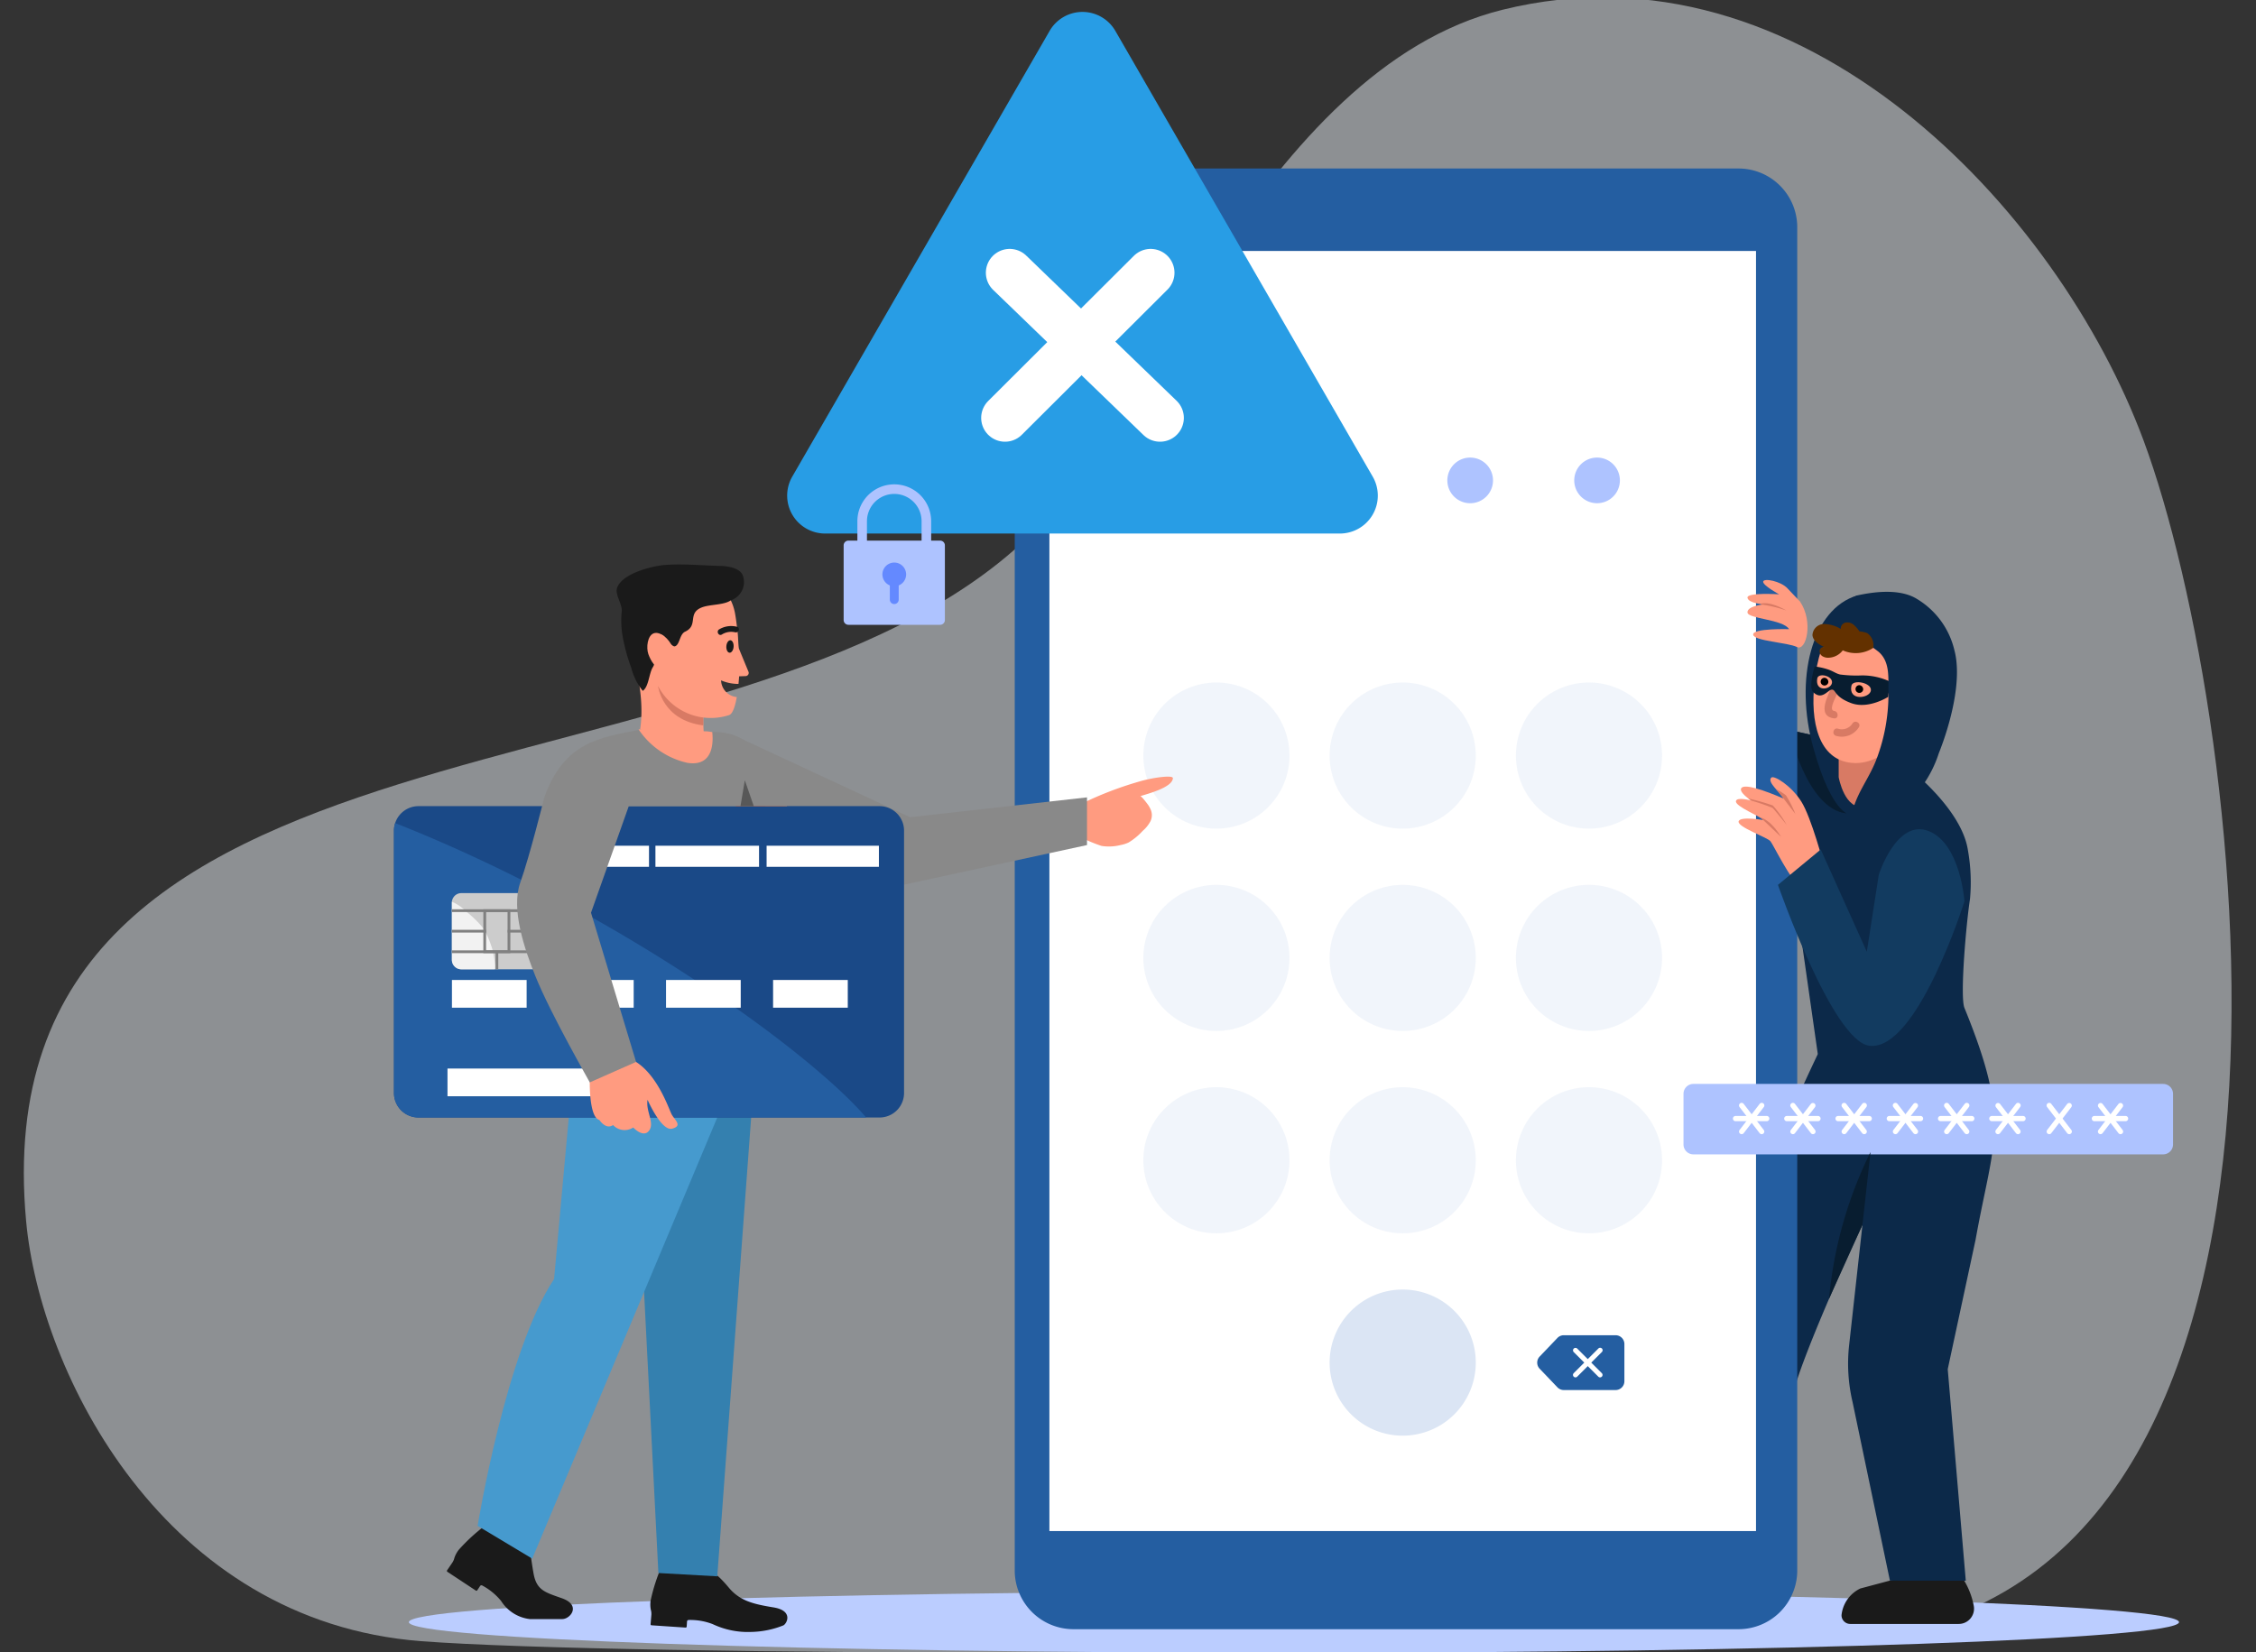 <svg xmlns="http://www.w3.org/2000/svg" xmlns:xlink="http://www.w3.org/1999/xlink" width="284" height="208" viewBox="0 0 284 208">
  <rect x="0" y="0" width="284" height="208" fill="#333333" stroke="none"/>
  <defs>
    <clipPath id="clip-path">
      <rect id="Rectangle_1457" data-name="Rectangle 1457" width="284" height="208" transform="translate(309 1121)" fill="#fff" stroke="#707070" stroke-width="1"/>
    </clipPath>
  </defs>
  <g id="Mask_Group_25" data-name="Mask Group 25" transform="translate(-309 -1121)" clip-path="url(#clip-path)">
    <g id="Group_55473" data-name="Group 55473">
      <path id="Path_1641" data-name="Path 1641" d="M.289,154.085c1.764,19.162,17.361,50.388,49.729,52.878,24.628,1.895,128.964,2.1,178.142-.271,66.093-3.189,51.73-115.741,38.7-150.87C256.048,26.66,223.823-7.75,186.169,1.549c-30.242,7.469-45.834,53.011-59.7,66.365C89.585,103.444-5.915,86.683.289,154.085" transform="translate(312 1120.675)" fill="#edf3fa" opacity="0.48"/>
      <g id="Group_54621" data-name="Group 54621" transform="translate(352.361 1122.501)">
        <path id="Path_893" data-name="Path 893" d="M294.422,1660.7c0,2.132-49.884,3.861-111.42,3.861s-111.419-1.728-111.419-3.861,49.884-3.861,111.419-3.861,111.42,1.728,111.42,3.861" transform="translate(-63.474 -1457.958)" fill="#bbcdff"/>
        <path id="Path_894" data-name="Path 894" d="M1556.987,1081.649c-.577,1.474-2.936-5.24-3.207-4.791-1.953,3.259-9.988,21.118-10.9,25.651l-2.388,5.046c-2.517,12.44-3.875,17.929-3.875,17.929l-1.539-.1c-2.645-20.46,2.951-45.515,6.764-55.531l.6-2.354c.857-2.243,3.6-7.991,3.6-7.991,2.628,1.465,3.935,5.708,3.935,5.708l6.982,1.819a20.406,20.406,0,0,1,.028,14.618" transform="translate(-1360.566 -928.292)" fill="#0c2949"/>
        <path id="Path_895" data-name="Path 895" d="M1670.908,1641.932l-4.913,1.311a4.2,4.2,0,0,0-2.372,3.365,1.1,1.1,0,0,0,1.1,1.1h13.651a1.927,1.927,0,0,0,1.893-2.308,9.681,9.681,0,0,0-1.4-3.465Z" transform="translate(-1475.162 -1444.74)" fill="#1a1a1a"/>
        <path id="Path_896" data-name="Path 896" d="M1588.733,754.565l-3.505,16.3L1587.5,797.5l-9.551-.011-4.7-22.476a21.072,21.072,0,0,1-.436-7.164l2.695-24.317c-2.966-3.461-2.614-3.4-4.293-5.49-.389-.486-.888-1.084-1.564-1.872-.025-.031-.053-.062-.081-.1l-.7-4.882-1.838-12.864-1.714-12-.2-1.38-4.6-3.9-.386-11.8,8.35,1.857,4.265,2.614,7.873,1.735s6.405,4.994,7.153,10.1a23.125,23.125,0,0,1,.26,6.1c-.44,2.748-1.3,12.262-.7,13.734,5.893,14.435,3.661,16.545,1.4,29.182" transform="translate(-1383.395 -599.975)" fill="#0c2949"/>
        <path id="Path_897" data-name="Path 897" d="M1605.48,699.337s2.181,9.955,7.2,10.5l-3.993-9.787Z" transform="translate(-1423.606 -608.926)" fill="#081d30"/>
        <path id="Path_898" data-name="Path 898" d="M835.984,75.279H752.261a7.392,7.392,0,0,0-7.392,7.392V251.8a7.392,7.392,0,0,0,7.392,7.392h83.723a7.392,7.392,0,0,0,7.392-7.392V82.671a7.392,7.392,0,0,0-7.392-7.392" transform="translate(-660.488 -55.564)" fill="#245ea1"/>
        <path id="Path_1642" data-name="Path 1642" d="M0,0H88.953V161.174H0Z" transform="translate(88.744 30.098)" fill="#fff"/>
        <path id="Path_899" data-name="Path 899" d="M949.362,399.442a2.873,2.873,0,1,1-2.873-2.873,2.873,2.873,0,0,1,2.873,2.873" transform="translate(-836.719 -340.457)" fill="#fe500d"/>
        <path id="Path_900" data-name="Path 900" d="M1090.36,399.442a2.873,2.873,0,1,1-2.874-2.873,2.874,2.874,0,0,1,2.874,2.873" transform="translate(-961.744 -340.457)" fill="#fe500d"/>
        <path id="Path_901" data-name="Path 901" d="M1231.357,399.442a2.874,2.874,0,1,1-2.874-2.873,2.873,2.873,0,0,1,2.874,2.873" transform="translate(-1086.768 -340.457)" fill="#aec3ff"/>
        <path id="Path_902" data-name="Path 902" d="M1372.357,399.442a2.873,2.873,0,1,1-2.873-2.873,2.873,2.873,0,0,1,2.873,2.873" transform="translate(-1211.796 -340.457)" fill="#aec3ff"/>
        <path id="Path_905" data-name="Path 905" d="M1630.283,549.745c-5.765,1.69-7.977,10.532-5.538,19.243s4.8,8.419,4.8,8.419l1.459-25.972Z" transform="translate(-1439.819 -476.28)" fill="#0c2949"/>
        <g id="Group_54625" data-name="Group 54625" transform="translate(100.569 84.433)" opacity="0.377">
          <path id="Path_903" data-name="Path 903" d="M906.168,655.767a9.2,9.2,0,1,1-9.2-9.2,9.2,9.2,0,0,1,9.2,9.2" transform="translate(-887.768 -646.567)" fill="#dbe5f4"/>
          <path id="Path_904" data-name="Path 904" d="M1113.18,655.767a9.2,9.2,0,1,1-9.2-9.2,9.2,9.2,0,0,1,9.2,9.2" transform="translate(-1071.329 -646.567)" fill="#dbe5f4"/>
          <path id="Path_906" data-name="Path 906" d="M1320.193,655.767a9.2,9.2,0,1,1-9.2-9.2,9.2,9.2,0,0,1,9.2,9.2" transform="translate(-1254.891 -646.567)" fill="#dbe5f4"/>
          <path id="Path_907" data-name="Path 907" d="M906.168,880.661a9.2,9.2,0,1,1-9.2-9.2,9.2,9.2,0,0,1,9.2,9.2" transform="translate(-887.768 -845.984)" fill="#dbe5f4"/>
          <path id="Path_908" data-name="Path 908" d="M1113.18,880.661a9.2,9.2,0,1,1-9.2-9.2,9.2,9.2,0,0,1,9.2,9.2" transform="translate(-1071.329 -845.984)" fill="#dbe5f4"/>
          <path id="Path_909" data-name="Path 909" d="M1320.193,880.661a9.2,9.2,0,1,1-9.2-9.2,9.2,9.2,0,0,1,9.2,9.2" transform="translate(-1254.891 -845.984)" fill="#dbe5f4"/>
          <path id="Path_910" data-name="Path 910" d="M906.168,1105.554a9.2,9.2,0,1,1-9.2-9.2,9.2,9.2,0,0,1,9.2,9.2" transform="translate(-887.768 -1045.4)" fill="#dbe5f4"/>
          <path id="Path_911" data-name="Path 911" d="M1113.18,1105.554a9.2,9.2,0,1,1-9.2-9.2,9.2,9.2,0,0,1,9.2,9.2" transform="translate(-1071.329 -1045.4)" fill="#dbe5f4"/>
          <path id="Path_912" data-name="Path 912" d="M1320.193,1105.554a9.2,9.2,0,1,1-9.2-9.2,9.2,9.2,0,0,1,9.2,9.2" transform="translate(-1254.891 -1045.4)" fill="#dbe5f4"/>
        </g>
        <path id="Path_913" data-name="Path 913" d="M1113.18,1330.448a9.2,9.2,0,1,1-9.2-9.2,9.2,9.2,0,0,1,9.2,9.2" transform="translate(-970.76 -1160.385)" fill="#dbe5f4"/>
        <path id="Path_914" data-name="Path 914" d="M1335.312,1378.9h-6.521a1.108,1.108,0,0,1-.8-.343l-2.238-2.342a1.109,1.109,0,0,1,0-1.532l2.238-2.342a1.109,1.109,0,0,1,.8-.343h6.521a1.109,1.109,0,0,1,1.109,1.109v4.684a1.109,1.109,0,0,1-1.109,1.109" transform="translate(-1175.293 -1205.382)" fill="#245ea1"/>
        <path id="Path_915" data-name="Path 915" d="M1368.627,1389.76a.311.311,0,0,1-.22-.091l-3.1-3.1a.312.312,0,0,1,.441-.441l3.1,3.1a.312.312,0,0,1-.22.532" transform="translate(-1210.562 -1217.836)" fill="#fff"/>
        <path id="Path_916" data-name="Path 916" d="M1660.473,684.556v2.8s.768,4.338,3.354,3.661,5.716-3.518,5.716-3.518-2.546-1.472-.994-6.365-3.3.676-3.3.676Z" transform="translate(-1472.369 -591.002)" fill="#d87a64"/>
        <path id="Path_917" data-name="Path 917" d="M1365.529,1389.76a.312.312,0,0,1-.22-.532l3.1-3.1a.312.312,0,1,1,.441.441l-3.1,3.1a.31.31,0,0,1-.22.091" transform="translate(-1210.561 -1217.836)" fill="#fff"/>
        <path id="Path_918" data-name="Path 918" d="M1645.387,575.213c-.628,5.343-4.341,9.3-8.292,8.833s-5.151-5-4.523-10.339,2.845-9.473,6.8-9.008,6.646,5.172,6.018,10.515" transform="translate(-1447.489 -489.508)" fill="#ff9b80"/>
        <path id="Path_919" data-name="Path 919" d="M1557.353,762.874s-1.57-5.992-2.852-8.017-3.424-3.311-3.76-3.017c-.654.572,1.327,2.053,1.529,2.645-2.428-1.033-4.784-1.849-5.28-1.354s1.209,1.612,1.209,1.612-1.805-.505-1.922.062c-.14.681,3.13,1.922,3.441,2.387,0,0-2.871-.5-3.1.15-.252.713,3.6,2.02,4,2.516s2.293,4.556,4.215,6.478,2.521-3.461,2.521-3.461" transform="translate(-1371.106 -655.444)" fill="#ff9b80"/>
        <path id="Path_920" data-name="Path 920" d="M1591.823,766.383l1.488,1.942a14.431,14.431,0,0,0-1.178-2.335,5.977,5.977,0,0,0-1.254-.774Z" transform="translate(-1410.659 -667.342)" fill="#d87a64"/>
        <path id="Path_921" data-name="Path 921" d="M1560.416,775.74a27.677,27.677,0,0,1,2.681.914c.2.17,1.782,2.139,1.782,2.139a14.688,14.688,0,0,0-1.736-2.433,25.344,25.344,0,0,0-3.093-.883Z" transform="translate(-1383.323 -676.44)" fill="#d87a64"/>
        <path id="Path_922" data-name="Path 922" d="M1573.335,796.614l2.325,2.2s-1.135-2.063-2.644-2.465Z" transform="translate(-1394.819 -694.948)" fill="#d87a64"/>
        <path id="Path_923" data-name="Path 923" d="M1605.649,815.3l-1.51,9.71-5.8-12.868-5.388,4.456s6.865,19.677,11.508,20.254c6.026.748,11.973-18.192,11.973-18.192s-.5-7.279-4.52-8.844-6.261,5.484-6.261,5.484" transform="translate(-1412.493 -706.684)" fill="#123b60"/>
        <path id="Path_924" data-name="Path 924" d="M1565.71,535.356s-.719-.729-1.57-1.648-2.995-1.327-3.063-.851,2.008,1.6,2.008,1.6-4.118-.274-3.982.44,2.076.817,2.076.817-2.116.2-2.079,1.021,4.461.851,5.244,2.11c0,0-4.594-.136-4.526.681s4.356.987,5.513,1.565,2.117-3.177.379-5.737" transform="translate(-1382.479 -461.128)" fill="#ff9b80"/>
        <path id="Path_925" data-name="Path 925" d="M1645.777,646.6c-.491,1.2-2.134,3.949.181,4.236.6.074.59-.862,0-.935-.664-.082.074-1.469.17-1.7l.55-1.349c.227-.557-.677-.8-.9-.248" transform="translate(-1458.429 -561.889)" fill="#d87a64"/>
        <path id="Path_926" data-name="Path 926" d="M1630.462,628.783a8.2,8.2,0,0,1,1.492.306c.855.26,1.124.559,1.714.7a15.742,15.742,0,0,0,2.726.117,8.2,8.2,0,0,1,3.635.814c0,.592-.3,1.289-.3,1.881,0,0-2.466,1.591-4.635.8s-1.929-1.7-2.447-1.706-1.252,1.424-2.379.3c-.6-.6.191-3.209.191-3.209" transform="translate(-1445.387 -546.365)" fill="#081d30"/>
        <path id="Path_927" data-name="Path 927" d="M1640.064,547.58c-.3.231,1.971-1.266,2.359-1.351,2.354-.517,5.46-.833,7.526.467a10.276,10.276,0,0,1,4.683,6.439c1.006,3.766-.535,9.387-1.973,12.994a14.66,14.66,0,0,1-3.271,5.547c-1.74,1.849-5.243,2.509-7.7,2.216.615-2.882,2.2-4.489,3.214-7.244a23.152,23.152,0,0,0,1.43-8c-.054-1.89.268-3.978-1.212-5.289-2.4-1.947-5.332-2.917-7.66.2a4.7,4.7,0,0,1,.391-2.066,10.238,10.238,0,0,1,2.212-3.91" transform="translate(-1451.96 -472.765)" fill="#0c2949"/>
        <path id="Path_928" data-name="Path 928" d="M2054.453,617.035H1995.32a1.246,1.246,0,0,1-1.246-1.246v-6.378a1.246,1.246,0,0,1,1.246-1.246h59.133a1.246,1.246,0,0,1,1.246,1.246v6.378a1.246,1.246,0,0,1-1.246,1.246" transform="translate(-1825.505 -473.191)" fill="#aec3ff"/>
        <path id="Path_929" data-name="Path 929" d="M2056.135,633.214a.329.329,0,0,1-.261-.531l2.52-3.275a.329.329,0,1,1,.522.4l-2.519,3.275a.328.328,0,0,1-.261.129" transform="translate(-1880.244 -491.913)" fill="#fff"/>
        <path id="Path_930" data-name="Path 930" d="M2058.656,633.214a.329.329,0,0,1-.261-.129l-2.52-3.275a.329.329,0,1,1,.522-.4l2.519,3.275a.329.329,0,0,1-.26.531" transform="translate(-1880.244 -491.914)" fill="#fff"/>
        <path id="Path_931" data-name="Path 931" d="M2053.246,644.4h-3.927a.329.329,0,0,1,0-.659h3.927a.329.329,0,1,1,0,.659" transform="translate(-1874.2 -504.732)" fill="#fff"/>
        <path id="Path_932" data-name="Path 932" d="M2113.1,633.214a.329.329,0,0,1-.26-.53l2.519-3.275a.329.329,0,0,1,.522.4l-2.519,3.275a.328.328,0,0,1-.261.129" transform="translate(-1930.757 -491.913)" fill="#fff"/>
        <path id="Path_933" data-name="Path 933" d="M2115.623,633.214a.327.327,0,0,1-.261-.129l-2.519-3.275a.329.329,0,1,1,.522-.4l2.52,3.275a.33.33,0,0,1-.261.53" transform="translate(-1930.757 -491.914)" fill="#fff"/>
        <path id="Path_934" data-name="Path 934" d="M2110.21,644.4h-3.927a.329.329,0,0,1,0-.659h3.927a.329.329,0,1,1,0,.659" transform="translate(-1924.71 -504.732)" fill="#fff"/>
        <path id="Path_935" data-name="Path 935" d="M2170.068,633.214a.329.329,0,0,1-.26-.531l2.519-3.275a.329.329,0,1,1,.522.4l-2.519,3.275a.328.328,0,0,1-.261.129" transform="translate(-1981.269 -491.913)" fill="#fff"/>
        <path id="Path_936" data-name="Path 936" d="M2172.589,633.214a.328.328,0,0,1-.261-.129l-2.52-3.275a.329.329,0,1,1,.522-.4l2.52,3.275a.33.33,0,0,1-.261.531" transform="translate(-1981.27 -491.914)" fill="#fff"/>
        <path id="Path_937" data-name="Path 937" d="M2167.178,644.4h-3.927a.329.329,0,0,1,0-.659h3.927a.329.329,0,1,1,0,.659" transform="translate(-1975.225 -504.732)" fill="#fff"/>
        <path id="Path_938" data-name="Path 938" d="M2227.036,633.214a.329.329,0,0,1-.261-.53l2.519-3.275a.329.329,0,0,1,.522.4l-2.52,3.275a.328.328,0,0,1-.261.129" transform="translate(-2031.783 -491.913)" fill="#fff"/>
        <path id="Path_939" data-name="Path 939" d="M2229.556,633.214a.329.329,0,0,1-.261-.129l-2.519-3.275a.329.329,0,1,1,.522-.4l2.52,3.275a.33.33,0,0,1-.261.53" transform="translate(-2031.783 -491.914)" fill="#fff"/>
        <path id="Path_940" data-name="Path 940" d="M2224.143,644.4h-3.927a.329.329,0,0,1,0-.659h3.927a.329.329,0,1,1,0,.659" transform="translate(-2025.736 -504.732)" fill="#fff"/>
        <path id="Path_941" data-name="Path 941" d="M2284,633.214a.329.329,0,0,1-.261-.53l2.519-3.275a.329.329,0,1,1,.522.4l-2.519,3.275a.329.329,0,0,1-.261.129" transform="translate(-2082.295 -491.913)" fill="#fff"/>
        <path id="Path_942" data-name="Path 942" d="M2286.52,633.214a.328.328,0,0,1-.261-.129l-2.519-3.275a.329.329,0,1,1,.522-.4l2.519,3.275a.329.329,0,0,1-.261.53" transform="translate(-2082.295 -491.914)" fill="#fff"/>
        <path id="Path_943" data-name="Path 943" d="M2281.111,644.4h-3.927a.329.329,0,1,1,0-.659h3.927a.329.329,0,0,1,0,.659" transform="translate(-2076.251 -504.732)" fill="#fff"/>
        <path id="Path_944" data-name="Path 944" d="M2340.966,633.214a.33.33,0,0,1-.261-.531l2.52-3.275a.329.329,0,1,1,.522.4l-2.519,3.275a.329.329,0,0,1-.261.129" transform="translate(-2132.807 -491.913)" fill="#fff"/>
        <path id="Path_945" data-name="Path 945" d="M2343.486,633.214a.328.328,0,0,1-.261-.129l-2.52-3.275a.329.329,0,0,1,.522-.4l2.519,3.275a.329.329,0,0,1-.261.531" transform="translate(-2132.807 -491.914)" fill="#fff"/>
        <path id="Path_946" data-name="Path 946" d="M2338.075,644.4h-3.927a.329.329,0,1,1,0-.659h3.927a.329.329,0,1,1,0,.659" transform="translate(-2126.762 -504.732)" fill="#fff"/>
        <path id="Path_947" data-name="Path 947" d="M2397.932,633.214a.329.329,0,0,1-.261-.53l2.52-3.275a.329.329,0,0,1,.522.4l-2.52,3.275a.329.329,0,0,1-.261.129" transform="translate(-2183.32 -491.913)" fill="#fff"/>
        <path id="Path_948" data-name="Path 948" d="M2400.453,633.214a.329.329,0,0,1-.261-.129l-2.519-3.275a.329.329,0,1,1,.522-.4l2.519,3.275a.329.329,0,0,1-.261.53" transform="translate(-2183.321 -491.914)" fill="#fff"/>
        <path id="Path_949" data-name="Path 949" d="M2395.04,644.4h-3.927a.329.329,0,1,1,0-.659h3.927a.329.329,0,1,1,0,.659" transform="translate(-2141.174 -524.627)" fill="#fff"/>
        <path id="Path_950" data-name="Path 950" d="M2454.9,633.214a.33.33,0,0,1-.261-.531l2.52-3.275a.329.329,0,0,1,.522.4l-2.52,3.275a.329.329,0,0,1-.261.129" transform="translate(-2233.833 -491.913)" fill="#fff"/>
        <path id="Path_951" data-name="Path 951" d="M2457.417,633.214a.328.328,0,0,1-.261-.129l-2.52-3.275a.329.329,0,0,1,.522-.4l2.52,3.275a.33.33,0,0,1-.261.531" transform="translate(-2233.833 -491.914)" fill="#fff"/>
        <path id="Path_952" data-name="Path 952" d="M2452.008,644.4h-3.927a.329.329,0,1,1,0-.659h3.927a.329.329,0,1,1,0,.659" transform="translate(-2227.788 -504.732)" fill="#fff"/>
        <path id="Path_978" data-name="Path 978" d="M771.662,106.686" transform="translate(-684.245 -67.957)" fill="#0c2949"/>
        <path id="Path_980" data-name="Path 980" d="M1636.441,638.95c.132-.752,1.959-.341,1.853.542s-2.164,1.23-1.853-.542" transform="translate(-1451.031 -555.032)" fill="#ff9b80"/>
        <path id="Path_981" data-name="Path 981" d="M1674.305,646.684c.175-.842,2.588-.382,2.448.607s-2.86,1.377-2.448-.607" transform="translate(-1484.596 -561.848)" fill="#ff9b80"/>
        <path id="Path_982" data-name="Path 982" d="M341.333,1629.8a22.846,22.846,0,0,0-1.345,4.23,3.479,3.479,0,0,0,.026,1.128,1.829,1.829,0,0,1,.072.628l-.1,1.2a.129.129,0,0,0,.12.139l4.288.288a.129.129,0,0,0,.137-.12l.043-.65a.2.2,0,0,1,.194-.186,7.849,7.849,0,0,1,3.03.517,10.35,10.35,0,0,0,4.808.989,11.525,11.525,0,0,0,4.078-.819c.451-.192,1.337-1.854-1.227-2.273s-4.24-.828-5.634-2.5-2.292-2.272-2.825-2.061-5.668-.509-5.668-.509" transform="translate(-301.448 -1433.987)" fill="#1a1a1a"/>
        <path id="Path_983" data-name="Path 983" d="M118.583,1584.048a22.848,22.848,0,0,0-3.259,3.014,3.479,3.479,0,0,0-.534.994,1.83,1.83,0,0,1-.247.582l-.677.995a.129.129,0,0,0,.035.18l3.587,2.368a.129.129,0,0,0,.178-.036l.359-.543a.2.2,0,0,1,.26-.065,7.847,7.847,0,0,1,2.38,1.946,4.955,4.955,0,0,0,3.613,2.286h4.09c1.015,0,2.424-1.738-.023-2.613-2.075-.743-3.2-.969-3.59-3.113s-.364-3.286-.932-3.365-5.24-2.627-5.24-2.627" transform="translate(-100.946 -1393.414)" fill="#1a1a1a"/>
        <path id="Path_984" data-name="Path 984" d="M336.578,1085.462l-4.638,62.82-7.414-.417-3.111-61.1Z" transform="translate(-285.005 -951.309)" fill="#3480af"/>
        <path id="Path_985" data-name="Path 985" d="M178.249,1099.538l-23.4,55.8-6.876-4.125s3.575-22,9.626-31.078l2.2-24.2Z" transform="translate(-131.208 -960.594)" fill="#469ace"/>
        <path id="Path_986" data-name="Path 986" d="M825.842,753.641c.133-.042.772.806.868.931a3.251,3.251,0,0,1,.482.838,1.753,1.753,0,0,1-.062,1.391,4.148,4.148,0,0,1-.981,1.215,7.906,7.906,0,0,1-1.773,1.459,3.984,3.984,0,0,1-.965.31,5.982,5.982,0,0,1-2.437.121,17.915,17.915,0,0,1-2.273-.924c-.083-.033-.169-.062-.255-.092-.009-.062-.015-.125-.021-.184-.228-1.983.4-2.735.095-4.14a43.793,43.793,0,0,1,7.174-2.759c1.624-.495,4.285-.865,4.261-.433-.056,1.156-3.049,1.935-4.113,2.267" transform="translate(-725.665 -654.898)" fill="#ff9b80"/>
        <path id="Path_987" data-name="Path 987" d="M438.594,707.9l21.521,10.01,22.272-2.5v6.006l-24.274,5.255-15.265-7.507Z" transform="translate(-388.909 -616.516)" fill="#898989"/>
        <path id="Path_988" data-name="Path 988" d="M437.565,775.886c2.205,3.687,6.618,12.359,3.689,14.33s-10.632-15.372-10.632-15.372Z" transform="translate(-381.84 -675.879)" fill="#fe500d"/>
        <path id="Path_989" data-name="Path 989" d="M119.24,787.072V820.1a3.087,3.087,0,0,1-3.086,3.086H58.112a3.087,3.087,0,0,1-3.086-3.086V787.072a3.019,3.019,0,0,1,.152-.957,3.087,3.087,0,0,1,2.934-2.132h58.042a3.087,3.087,0,0,1,3.086,3.089" transform="translate(-48.793 -683.983)" fill="#1a4987"/>
        <path id="Path_990" data-name="Path 990" d="M114.471,839.875H58.112a3.087,3.087,0,0,1-3.086-3.086V803.761a3.017,3.017,0,0,1,.152-.957c27.882,11.027,52.276,28.86,59.293,37.071" transform="translate(-48.793 -700.672)" fill="#245ea1"/>
        <rect id="Rectangle_1083" data-name="Rectangle 1083" width="23.494" height="3.49" transform="translate(12.972 133.037)" fill="#fff"/>
        <rect id="Rectangle_1084" data-name="Rectangle 1084" width="9.403" height="3.49" transform="translate(13.532 121.887)" fill="#fff"/>
        <rect id="Rectangle_1085" data-name="Rectangle 1085" width="9.403" height="3.49" transform="translate(27.008 121.887)" fill="#fff"/>
        <rect id="Rectangle_1086" data-name="Rectangle 1086" width="9.403" height="3.49" transform="translate(40.484 121.887)" fill="#fff"/>
        <rect id="Rectangle_1087" data-name="Rectangle 1087" width="9.403" height="3.49" transform="translate(53.96 121.887)" fill="#fff"/>
        <rect id="Rectangle_1088" data-name="Rectangle 1088" width="8.146" height="2.656" transform="translate(30.194 104.984)" fill="#fff"/>
        <rect id="Rectangle_1089" data-name="Rectangle 1089" width="13.043" height="2.656" transform="translate(39.149 104.984)" fill="#fff"/>
        <rect id="Rectangle_1090" data-name="Rectangle 1090" width="14.137" height="2.656" transform="translate(53.144 104.984)" fill="#fff"/>
        <path id="Path_991" data-name="Path 991" d="M130.765,881.844v7.2a1.2,1.2,0,0,1-1.2,1.2h-8.926a1.2,1.2,0,0,1-1.2-1.2v-7.2a.829.829,0,0,1,0-.093,1.194,1.194,0,0,1,.211-.584,1.179,1.179,0,0,1,.981-.518h8.926a1.2,1.2,0,0,1,1.2,1.2" transform="translate(-105.917 -769.698)" fill="#ccc"/>
        <path id="Path_992" data-name="Path 992" d="M124.857,898.865h-4.212a1.2,1.2,0,0,1-1.2-1.2v-7.2a.859.859,0,0,1,0-.093,1.128,1.128,0,0,1,.128.048,5.14,5.14,0,0,1,1.358.885c.062.055.128.114.194.176s.124.118.19.169a13.55,13.55,0,0,1,1.907,1.842c.062.083.124.169.18.252l.093.145c.073.114.138.228.2.346.021.031.035.062.052.093a11.856,11.856,0,0,1,.656,1.59c.066.187.121.373.173.56.028.114.055.232.08.346a11.989,11.989,0,0,1,.2,1.375,2.571,2.571,0,0,1,0,.66" transform="translate(-105.918 -778.325)" fill="#f2f2f2"/>
        <rect id="Rectangle_1091" data-name="Rectangle 1091" width="11.317" height="0.346" transform="translate(13.531 112.986)" fill="gray"/>
        <rect id="Rectangle_1092" data-name="Rectangle 1092" width="4.306" height="0.346" transform="translate(13.531 115.571)" fill="gray"/>
        <rect id="Rectangle_1093" data-name="Rectangle 1093" width="4.306" height="0.346" transform="translate(20.543 115.571)" fill="gray"/>
        <rect id="Rectangle_1094" data-name="Rectangle 1094" width="11.317" height="0.346" transform="translate(13.531 118.159)" fill="gray"/>
        <path id="Path_993" data-name="Path 993" d="M154.4,898.961v1.883l.3.356.041.052v-2.291Zm0,0v1.883l.3.356H154.5c.072.114.138.228.2.346.021.031.035.062.052.093v-2.678Zm0,5.173h3.4v-5.518h-3.4Zm3.051-.345h-2.706v-4.827h2.706Zm-3.051-4.827v1.883l.3.356.041.052v-2.291Zm0,0v1.883l.3.356.041.052v-2.291Z" transform="translate(-136.914 -785.629)" fill="gray"/>
        <rect id="Rectangle_1095" data-name="Rectangle 1095" width="0.346" height="2.208" transform="translate(19.019 118.332)" fill="gray"/>
        <path id="Path_994" data-name="Path 994" d="M272.6,1067.545s-.166,4.9,1.205,5.236c0,0,.814,1.277,1.723.641a1.984,1.984,0,0,0,2.539.311s1.275,1.373,2,.391-.442-2.413-.194-3.877c0,0,1.743,4,3.1,3.632s.311-1.088-.07-1.807-1.9-5.449-5.121-6.952Z" transform="translate(-241.714 -933.271)" fill="#ff9b80"/>
        <path id="Path_995" data-name="Path 995" d="M201.172,722.1l5.674,18.783-5.832,2.581c.127.157-4.882-8.5-6.853-13.406-1.332-3.32-3.1-8.4-1.889-11.766,1.161-3.237,3.023-10.722,3.023-10.722,2.5-7.007,7.037-7.536,12.012-8.508l9.332.279c4.431,0,5.974,3.089,7.184,5.227.831,1.469,2.036,4.122,2.036,4.122l-19.934-.006Z" transform="translate(-170.133 -608.681)" fill="#898989"/>
        <path id="Path_996" data-name="Path 996" d="M441.771,758.474l-1.129-3.26-.546,3.264Z" transform="translate(-390.24 -658.473)" fill="#585858"/>
        <path id="Path_997" data-name="Path 997" d="M332.963,702.819a10,10,0,0,1-6.119-4.214l8.649.256c.21.027.419.056.627.085.125,1.1.234,4.432-3.156,3.873" transform="translate(-289.818 -608.277)" fill="#ff9b80"/>
        <path id="Path_998" data-name="Path 998" d="M326.467,612.714A24.967,24.967,0,0,0,326.74,620a55.738,55.738,0,0,0-8.371-3.28c.693-4.512-1-9.638-1.272-10.375-.023-.06-.035-.093-.035-.093Z" transform="translate(-281.145 -526.384)" fill="#ff9b80"/>
        <path id="Path_999" data-name="Path 999" d="M348.5,650.537s.488,4.3,5.694,4.949v-1.839Z" transform="translate(-309.023 -565.654)" fill="#d87a64"/>
        <path id="Path_1000" data-name="Path 1000" d="M330.007,539.188l-.826.028c-.02.309-.046.631-.079.958a5.542,5.542,0,0,1-2.193-.446,2.192,2.192,0,0,0,1.978,2.1c-.208,1.176-.517,2.132-.981,2.274a7.488,7.488,0,0,1-9.487-5.048,6.833,6.833,0,0,1,2.163-12.471c3.686-.806,7.238.806,8.042,4.493.15.685.314,2.122.39,2.817.041.36.068,1.656.157,1.866.005.018,1.176,2.85,1.176,2.85a.4.4,0,0,1-.34.578" transform="translate(-279.497 -455.563)" fill="#ff9b80"/>
        <path id="Path_1001" data-name="Path 1001" d="M316.87,519.887a2.422,2.422,0,0,0,1.565-2.954c-.25-1.07-1.792-1.349-2.844-1.374-2.314-.054-4.691-.3-7-.124-1.68.127-5.442,1.085-6.048,2.907-.277.832.7,2.068.592,2.954a11.513,11.513,0,0,0,.059,2.78,22.476,22.476,0,0,0,1.148,4.327,7.484,7.484,0,0,0,1.444,2.883c.769-.534.77-2.209,1.275-2.992.685-1.062.019-4.437,1.191-4.038.311.106,1.164,1.534,1.576,1.421.618-.17.575-1.509,1.28-1.84,1.716-.8.261-2.3,2.068-3.04,1.026-.421,2.813-.288,3.692-.909" transform="translate(-268.229 -445.802)" fill="#1a1a1a"/>
        <path id="Path_1002" data-name="Path 1002" d="M339.623,593.085c.282.812-.309,2.537-1.121,2.819s-1.536-.985-1.818-1.8-.118-2.333.694-2.615,1.964.781,2.246,1.593" transform="translate(-298.429 -513.257)" fill="#ff9b80"/>
        <path id="Path_1003" data-name="Path 1003" d="M425.3,600.43c-.032.433-.263.768-.514.749s-.429-.385-.4-.818.262-.768.514-.749.429.385.4.818" transform="translate(-376.309 -520.497)" fill="#1a1a1a"/>
        <path id="Path_1004" data-name="Path 1004" d="M417.2,583.912a2.944,2.944,0,0,0-2.238.328c-.4.242-.066.892.339.648a2.2,2.2,0,0,1,1.671-.281c.456.108.686-.587.228-.7" transform="translate(-367.79 -506.498)" fill="#1a1a1a"/>
        <path id="Path_1009" data-name="Path 1009" d="M1654.919,691.958a2.536,2.536,0,0,0,2.881-1.084c.323-.51-.485-.979-.807-.472a1.585,1.585,0,0,1-1.825.655c-.576-.177-.823.725-.249.9" transform="translate(-1467.154 -600.81)" fill="#d87a64"/>
        <path id="Path_1010" data-name="Path 1010" d="M1573.419,558.6a16.081,16.081,0,0,1,3.074.737s-2.057-1.253-3.287-.821Z" transform="translate(-1394.988 -483.976)" fill="#d87a64"/>
        <path id="Path_1011" data-name="Path 1011" d="M1641.468,641.876a.486.486,0,1,1-.48-.558.524.524,0,0,1,.48.558" transform="translate(-1454.665 -557.479)"/>
        <path id="Path_1012" data-name="Path 1012" d="M1680.179,650.084a.486.486,0,1,1-.48-.558.524.524,0,0,1,.48.558" transform="translate(-1488.99 -564.758)"/>
        <path id="Path_1013" data-name="Path 1013" d="M1637.2,580.87a3.7,3.7,0,0,0-.717-.826,1.249,1.249,0,0,0-1.026-.274.765.765,0,0,0-.6.8,4.221,4.221,0,0,0-2.121-.623,1.47,1.47,0,0,0-1.442,1.4c.061.724.8,1.167,1.449,1.49a.537.537,0,0,0-.553.487.765.765,0,0,0,.37.687,1.367,1.367,0,0,0,.788.181,2.326,2.326,0,0,0,1.76-.927,4,4,0,0,0,3.845-.318,1.9,1.9,0,0,0-.778-1.859,4.16,4.16,0,0,0-.975-.218" transform="translate(-1446.49 -502.881)" fill="#633100"/>
        <path id="Path_1014" data-name="Path 1014" d="M1653.959,1177.606l1.016-9.166a52.262,52.262,0,0,0-5.223,18.477Z" transform="translate(-1462.862 -1024.887)" fill="#081d30"/>
        <rect id="Rectangle_1098" data-name="Rectangle 1098" width="289.639" height="195.414" transform="translate(0 11.188)" fill="none"/>
        <path id="Path_1015" data-name="Path 1015" d="M619.6,2.389,587.2,58.511a4.777,4.777,0,0,0,4.137,7.165h64.8a4.776,4.776,0,0,0,4.136-7.165l-32.4-56.123a4.777,4.777,0,0,0-8.273,0" transform="translate(-530.827 0)" fill="#289de5"/>
        <g id="Group_54616" data-name="Group 54616" transform="translate(62.846 59.483)">
          <path id="Path_973" data-name="Path 973" d="M554.767,511.628H543.223a.6.6,0,0,1-.6-.6v-9.4a.6.6,0,0,1,.6-.6h11.544a.6.6,0,0,1,.6.6v9.4a.6.6,0,0,1-.6.6" transform="translate(-542.626 -493.944)" fill="#aec3ff"/>
          <path id="Path_974" data-name="Path 974" d="M559.059,447.649h-1.206v-4.542a4.644,4.644,0,0,1,9.289,0v3.906h-1.206v-3.906a3.438,3.438,0,0,0-6.876,0Z" transform="translate(-556.128 -438.463)" fill="#aec3ff"/>
          <path id="Path_975" data-name="Path 975" d="M588.655,526.89a1.493,1.493,0,1,1-1.493-1.493,1.493,1.493,0,0,1,1.493,1.493" transform="translate(-580.792 -515.549)" fill="#6489ff"/>
          <path id="Path_976" data-name="Path 976" d="M594.473,540.213a.559.559,0,0,1-.559-.559v-2.879a.559.559,0,1,1,1.118,0v2.879a.559.559,0,0,1-.559.559" transform="translate(-588.104 -525.142)" fill="#6489ff"/>
        </g>
        <line id="Line_17" data-name="Line 17" x2="18.925" y2="18.277" transform="translate(83.745 32.838)" fill="none" stroke="#fff" stroke-linecap="round" stroke-width="6"/>
        <line id="Line_18" data-name="Line 18" x1="18.336" y2="18.277" transform="translate(83.155 32.838)" fill="none" stroke="#fff" stroke-linecap="round" stroke-width="6"/>
      </g>
    </g>
  </g>
</svg>
